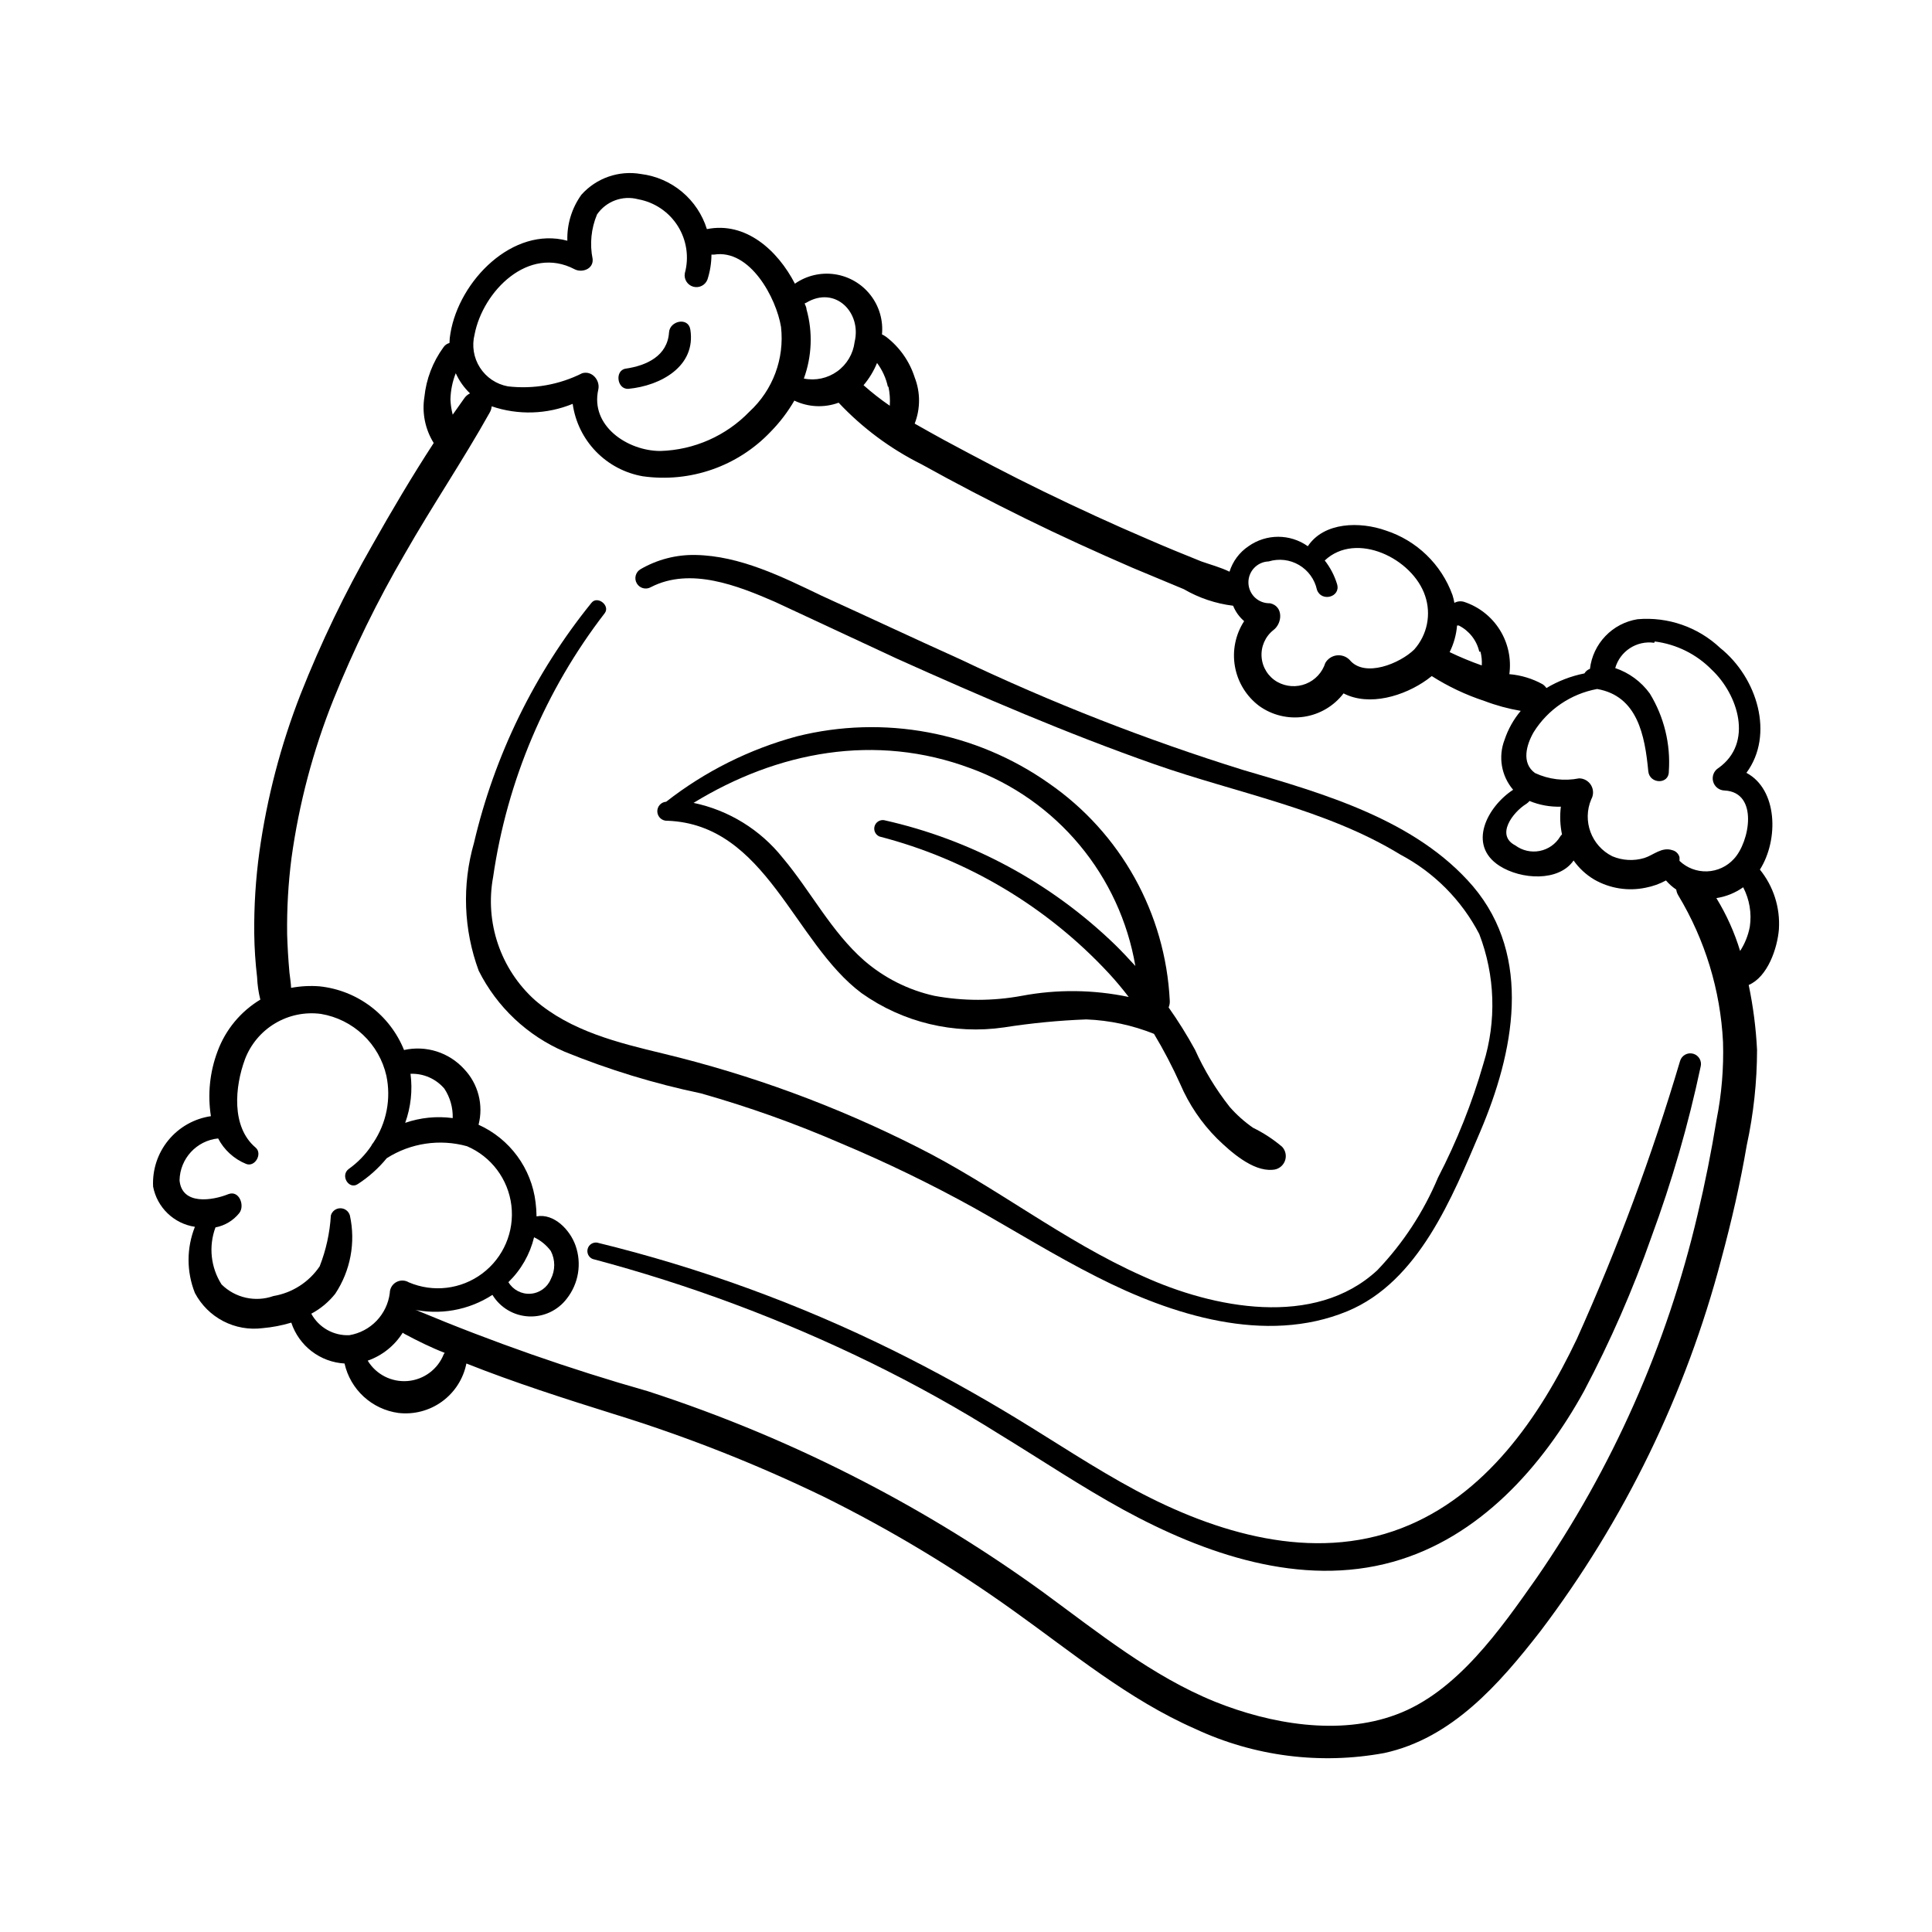 <?xml version="1.0" encoding="UTF-8"?>
<!-- Uploaded to: SVG Repo, www.svgrepo.com, Generator: SVG Repo Mixer Tools -->
<svg fill="#000000" width="800px" height="800px" version="1.1" viewBox="144 144 512 512" xmlns="http://www.w3.org/2000/svg">
 <g>
  <path d="m421.96 351.58c-19.387-13.652-43.754-18.195-66.754-12.445-12.598 3.402-24.383 9.297-34.664 17.332-1.391 0.098-2.438 1.305-2.344 2.695 0.098 1.391 1.305 2.441 2.699 2.344 26.199 1.008 33.402 32.242 51.438 45.695 10.945 7.762 24.457 11.008 37.734 9.07 7.223-1.133 14.508-1.84 21.816-2.117 6.152 0.242 12.219 1.535 17.934 3.828 2.578 4.293 4.898 8.734 6.953 13.301 2.309 5.398 5.625 10.305 9.773 14.461 3.578 3.477 9.422 8.715 14.66 8.262 1.43-0.035 2.703-0.902 3.258-2.219 0.555-1.316 0.285-2.832-0.688-3.879-2.352-1.992-4.938-3.684-7.707-5.039-2.285-1.586-4.367-3.445-6.199-5.539-3.66-4.648-6.738-9.723-9.168-15.117-2.117-3.875-4.457-7.625-7.004-11.234 0.238-0.555 0.34-1.16 0.305-1.762-1.129-23.152-12.973-44.457-32.043-57.637zm-7.203 56.328c-7.644 1.41-15.484 1.41-23.125 0-6.898-1.527-13.305-4.746-18.641-9.371-8.766-7.707-14.105-18.34-21.562-27.207h-0.004c-5.938-7.457-14.293-12.609-23.629-14.559 22.219-13.602 48.164-18.59 73.406-9.168v-0.004c11.25 4.113 21.215 11.125 28.883 20.328 7.672 9.199 12.777 20.262 14.797 32.07-1.762-1.914-3.527-3.828-5.391-5.644-16.969-16.434-38.156-27.855-61.211-33-1.129-0.164-2.207 0.535-2.516 1.633-0.305 1.102 0.254 2.258 1.305 2.699 23.297 6.023 44.383 18.594 60.762 36.227 1.863 2.016 3.629 4.133 5.289 6.297-9.344-1.965-18.98-2.07-28.363-0.301z"/>
  <path d="m293.64 422.72c11.684 4.762 23.773 8.453 36.121 11.035 12.695 3.594 25.133 8.039 37.234 13.301 11.969 5.027 23.656 10.695 35.016 16.977 10.883 6.098 21.461 12.695 32.648 18.34 19.75 10.078 44.688 18.086 66.402 9.117 18.941-7.859 27.809-30.23 35.266-47.711 8.816-20.758 13.957-46.098-1.965-64.891-15.113-17.633-39.598-24.586-60.91-30.832h-0.004c-25.723-8.012-50.84-17.844-75.168-29.422-12.191-5.492-24.285-11.184-36.477-16.727-10.48-5.039-21.715-10.629-33.504-10.832-5.106-0.102-10.145 1.207-14.559 3.777-1.309 0.766-1.746 2.449-0.98 3.754 0.762 1.309 2.445 1.75 3.75 0.984 10.48-5.391 23.027-0.352 32.801 3.879 10.832 5.039 21.613 10.078 32.445 15.113 22.418 10.078 44.988 19.801 68.215 27.961 21.816 7.656 45.344 11.84 65.141 23.93v0.004c8.949 4.731 16.242 12.074 20.91 21.059 4.215 10.984 4.606 23.074 1.109 34.309-3.004 10.449-7.035 20.578-12.043 30.23-3.812 9.09-9.258 17.406-16.07 24.535-16.625 15.469-43.578 10.078-62.219 1.562-21.008-9.32-39.246-23.98-59.852-34.258l-0.004-0.004c-21.355-10.797-43.891-19.082-67.156-24.688-11.941-2.871-24.535-5.945-34.059-14.207-9.105-8.223-13.285-20.586-11.035-32.645 3.691-25.449 13.879-49.516 29.574-69.879 1.512-2.016-1.965-4.734-3.527-2.719v-0.004c-15.039 18.594-25.684 40.348-31.133 63.633-3.199 11.133-2.758 22.992 1.258 33.855 4.824 9.613 12.891 17.215 22.773 21.461z"/>
  <path d="m184.57 458.44c1.051 5.551 5.496 9.836 11.082 10.68-2.242 5.629-2.242 11.902 0 17.531 1.688 3.195 4.305 5.801 7.512 7.469 3.203 1.664 6.844 2.312 10.426 1.852 2.578-0.223 5.129-0.711 7.606-1.461 0.996 3.012 2.871 5.656 5.387 7.586 2.516 1.934 5.555 3.062 8.723 3.246 0.758 3.379 2.527 6.441 5.078 8.781 2.547 2.344 5.75 3.848 9.18 4.32 4.102 0.484 8.234-0.594 11.578-3.023 3.344-2.426 5.648-6.023 6.457-10.078 12.695 5.039 25.895 9.27 39.094 13.402 18.996 5.867 37.523 13.16 55.422 21.816 17.582 8.695 34.43 18.805 50.379 30.227 15.617 11.133 30.582 23.629 48.266 31.387 15.621 7.289 33.125 9.523 50.078 6.398 17.938-3.879 30.531-18.34 41.312-32.195v0.004c22.312-29.438 38.625-62.973 48.012-98.695 2.719-10.078 5.039-20.152 6.75-30.23h0.004c1.793-8.277 2.703-16.723 2.719-25.191-0.285-5.793-1.027-11.551-2.215-17.23 5.039-2.168 7.609-9.723 8.012-14.812h-0.004c0.359-5.699-1.438-11.328-5.035-15.766 5.039-7.961 4.684-21.262-3.578-25.645 7.457-10.078 2.922-25.191-6.953-33.102-5.887-5.543-13.859-8.312-21.914-7.606-3.246 0.523-6.231 2.09-8.5 4.465-2.273 2.371-3.711 5.418-4.098 8.684-0.613 0.215-1.133 0.645-1.461 1.207-3.555 0.707-6.965 2.019-10.074 3.879-0.27-0.395-0.613-0.734-1.008-1.008-2.719-1.5-5.723-2.41-8.816-2.668 0.551-4.082-0.34-8.23-2.519-11.723-2.18-3.496-5.512-6.121-9.422-7.422-0.871-0.285-1.82-0.195-2.621 0.25-0.125-0.695-0.293-1.387-0.504-2.062-2.945-8.145-9.492-14.469-17.734-17.133-6.699-2.367-16.273-2.316-20.605 4.18v0.004c-4.707-3.336-11.008-3.336-15.719 0-2.398 1.609-4.18 3.992-5.035 6.75-2.367-1.16-5.039-1.863-7.457-2.719-4.785-1.914-9.574-3.879-14.309-5.945-9.32-3.981-18.488-8.211-27.609-12.645-9.117-4.434-17.582-8.918-26.301-13.602-2.621-1.41-5.039-2.82-7.758-4.332v-0.004c1.539-3.938 1.539-8.305 0-12.242-1.367-4.289-4.023-8.055-7.606-10.781-0.332-0.238-0.688-0.441-1.059-0.605 0.355-3.75-0.738-7.492-3.059-10.457-2.316-2.965-5.688-4.93-9.41-5.488-3.723-0.555-7.519 0.336-10.605 2.492-4.586-8.867-13.047-16.523-23.328-14.461v0.004c-1.199-3.859-3.488-7.289-6.586-9.883-3.102-2.59-6.883-4.231-10.895-4.727-5.852-1.012-11.812 1.062-15.77 5.488-2.551 3.547-3.859 7.832-3.727 12.195-14.461-3.879-28.668 10.578-30.984 24.535-0.16 0.848-0.246 1.707-0.254 2.566-0.664 0.172-1.238 0.586-1.613 1.16-2.812 3.859-4.551 8.398-5.035 13.148-0.672 4.231 0.203 8.559 2.469 12.195-5.742 8.816-11.133 17.938-16.273 27.055-7.277 12.688-13.625 25.891-18.996 39.496-5.262 13.465-8.93 27.5-10.93 41.816-0.984 7.18-1.438 14.418-1.363 21.664 0.051 3.856 0.305 7.707 0.758 11.539 0.078 2.004 0.367 3.996 0.855 5.941-5.227 3.144-9.227 7.981-11.336 13.707-2.062 5.477-2.672 11.395-1.762 17.18-4.414 0.645-8.43 2.914-11.262 6.359-2.832 3.445-4.277 7.824-4.055 12.281zm77.031 44.438v-0.004c-1.57 3.992-5.269 6.746-9.543 7.109-4.277 0.363-8.387-1.727-10.609-5.394 3.84-1.348 7.109-3.957 9.27-7.406l0.453 0.301c3.477 1.863 7.055 3.629 10.68 5.039zm346.12-113.31c-0.426 2.297-1.301 4.488-2.57 6.449-1.492-4.918-3.609-9.625-6.297-14.008 2.559-0.391 4.992-1.375 7.106-2.871 1.672 3.203 2.289 6.856 1.762 10.43zm-25.191-75.57c5.742 0.723 11.07 3.371 15.117 7.504 6.953 6.551 11.082 19.348 1.812 25.996-1.242 0.738-1.84 2.215-1.465 3.609s1.633 2.371 3.078 2.387c9.07 0.504 6.602 13.703 2.418 18.137-1.828 2.008-4.387 3.191-7.098 3.289-2.715 0.094-5.352-0.91-7.312-2.785 0.023-0.336 0.023-0.672 0-1.008-0.258-0.891-0.965-1.582-1.863-1.812-2.82-0.957-5.039 1.309-7.457 2.066-2.789 0.836-5.781 0.676-8.465-0.453-5.574-2.762-8.027-9.391-5.59-15.117 0.637-1.148 0.625-2.551-0.035-3.688-0.664-1.137-1.875-1.84-3.191-1.852-3.945 0.785-8.043 0.293-11.688-1.41-3.68-2.672-2.266-7.508-0.352-10.832 3.75-6.012 9.859-10.16 16.824-11.438 10.68 1.863 12.645 12.242 13.551 21.816 0.352 3.426 5.543 3.527 5.441 0h0.004c0.496-7.227-1.262-14.426-5.039-20.609-2.277-3.148-5.484-5.512-9.168-6.75 1.285-4.5 5.695-7.359 10.328-6.699zm-33.957 42.977v-0.004c0.289-0.195 0.543-0.434 0.758-0.703 2.633 1.082 5.465 1.598 8.312 1.508-0.305 2.453-0.203 4.938 0.301 7.359-0.203 0.164-0.375 0.371-0.504 0.602-1.191 1.965-3.152 3.332-5.406 3.773-2.254 0.441-4.59-0.086-6.434-1.453-5.34-2.723-0.652-8.816 2.824-10.984zm-12.242-40.305v-0.004c0.316 1.199 0.438 2.441 0.355 3.68-2.902-1.02-5.746-2.199-8.516-3.527 1.094-2.207 1.762-4.602 1.965-7.055h0.453c2.762 1.387 4.758 3.938 5.441 6.953zm-56.125-23.883c2.699-0.824 5.617-0.484 8.047 0.941 2.434 1.43 4.156 3.809 4.75 6.562 1.16 3.324 6.348 1.965 5.34-1.461h0.004c-0.691-2.281-1.805-4.418-3.277-6.297 8.363-7.859 23.328-0.504 26.602 9.371 0.82 2.41 0.984 4.996 0.48 7.492-0.504 2.496-1.66 4.812-3.352 6.715-3.727 3.68-13.199 7.656-17.18 2.719v0.004c-0.898-0.891-2.156-1.309-3.41-1.145-1.25 0.168-2.356 0.906-2.988 2-0.801 2.523-2.691 4.555-5.152 5.531-2.461 0.977-5.231 0.797-7.543-0.492-2.41-1.363-3.981-3.836-4.191-6.598-0.211-2.758 0.961-5.441 3.133-7.156 2.418-1.812 2.672-6.348-0.906-7.106-1.473 0.047-2.898-0.492-3.973-1.496-1.07-1.008-1.699-2.398-1.746-3.867-0.098-3.062 2.305-5.621 5.363-5.719zm-100.76-46.301c0.355 1.652 0.473 3.352 0.355 5.039-2.43-1.672-4.75-3.488-6.953-5.441 1.496-1.766 2.703-3.754 3.578-5.894 1.395 1.867 2.375 4.016 2.871 6.297zm-21.766-22.27c7.656-4.586 14.711 2.57 12.797 10.43h0.004c-0.387 3.121-2.059 5.941-4.613 7.777-2.555 1.836-5.758 2.523-8.84 1.895 2.148-5.887 2.398-12.301 0.707-18.336 0-0.504-0.301-1.059-0.504-1.562zm-87.91 8.414c2.215-11.488 14.309-23.68 26.5-17.281 1.914 1.008 5.039 0 4.785-2.719-0.805-3.957-0.398-8.066 1.16-11.789 2.418-3.527 6.801-5.144 10.93-4.031 4.332 0.789 8.133 3.359 10.48 7.086 2.344 3.727 3.023 8.266 1.863 12.512-0.289 1.59 0.684 3.137 2.238 3.57 1.559 0.43 3.188-0.395 3.758-1.906 0.691-2.133 1.047-4.359 1.059-6.602h0.707c9.523-1.512 16.473 11.488 17.734 19.195h-0.004c0.945 8.379-2.16 16.707-8.363 22.418-6.211 6.434-14.691 10.176-23.629 10.43-8.613 0-18.641-6.602-16.426-16.324 0.504-2.418-1.664-5.039-4.281-4.281h0.004c-6.086 3.062-12.938 4.273-19.699 3.477-3.047-0.559-5.723-2.356-7.394-4.965-1.672-2.606-2.188-5.789-1.422-8.789zm-6.398 17.23c0.055-2.383 0.531-4.738 1.41-6.953 0.906 2.008 2.188 3.82 3.777 5.34-0.633 0.309-1.172 0.777-1.562 1.363l-3.023 4.281c-0.344-1.32-0.547-2.672-0.602-4.031zm-42.676 151.75c-0.301-3.375-0.504-6.699-0.605-10.078l0.004 0.004c-0.09-6.738 0.297-13.473 1.156-20.152 1.98-14.371 5.703-28.449 11.086-41.918 5.363-13.34 11.695-26.273 18.941-38.691 7.203-12.645 15.367-24.688 22.469-37.383 0.312-0.523 0.504-1.109 0.555-1.715 7 2.383 14.625 2.152 21.465-0.652 0.664 4.754 2.824 9.176 6.164 12.625 3.344 3.449 7.691 5.75 12.426 6.57 12.551 1.773 25.188-2.637 33.906-11.84 2.418-2.465 4.516-5.223 6.246-8.215 3.68 1.762 7.91 1.961 11.738 0.555 6.301 6.699 13.738 12.223 21.969 16.324 9.07 5.039 18.289 9.824 27.609 14.41 9.32 4.586 18.742 8.867 28.266 13l13.652 5.691h-0.004c4.008 2.328 8.449 3.82 13.051 4.383 0.633 1.574 1.637 2.973 2.922 4.082-2.305 3.551-3.176 7.848-2.438 12.016 0.738 4.172 3.031 7.906 6.418 10.453 3.426 2.465 7.68 3.496 11.859 2.875 4.176-0.617 7.945-2.844 10.508-6.199 6.801 3.527 16.07 0.707 22.117-3.629l1.258-0.957h0.004c4.356 2.773 9.047 4.988 13.953 6.598 3.117 1.184 6.34 2.062 9.625 2.621-1.898 2.262-3.352 4.859-4.285 7.66-1.738 4.496-0.867 9.586 2.269 13.25-6.801 4.434-12.242 14.609-3.629 20.152 5.742 3.68 15.719 4.281 19.648-1.41v-0.004c1.441 2.043 3.297 3.758 5.441 5.039 4.144 2.387 9.023 3.16 13.703 2.168 1.867-0.359 3.672-1.004 5.34-1.914 0.797 0.922 1.711 1.738 2.723 2.418 0.07 0.555 0.258 1.086 0.555 1.562 7.086 11.773 11.156 25.117 11.84 38.844 0.211 6.91-0.363 13.824-1.715 20.605-1.379 8.465-3.055 16.859-5.039 25.191v-0.004c-8.086 34.504-22.578 67.18-42.723 96.332-9.473 13.453-21.109 30.23-37.18 36.125-15.113 5.644-33.301 2.469-47.961-3.426-16.676-6.75-31.035-18.391-45.344-28.867v-0.004c-15.102-10.961-31-20.781-47.562-29.375-18.43-9.578-37.625-17.617-57.383-24.031-20.797-5.91-41.219-13.062-61.164-21.41-0.449-0.184-0.926-0.305-1.41-0.352 7.34 1.684 15.047 0.32 21.363-3.781 2.055 3.371 5.641 5.508 9.582 5.707 3.941 0.203 7.727-1.555 10.117-4.699 3.141-3.992 4.016-9.316 2.316-14.105-1.461-4.133-5.691-8.566-10.328-7.707-0.012-1.23-0.094-2.461-0.25-3.68-1.082-9.043-6.816-16.859-15.117-20.605 1.355-5.25-0.09-10.832-3.828-14.762-1.973-2.168-4.484-3.777-7.281-4.664-2.797-0.883-5.777-1.012-8.637-0.375-1.848-4.578-4.906-8.566-8.848-11.539-3.938-2.973-8.613-4.816-13.523-5.336-2.527-0.199-5.066-0.062-7.559 0.402-0.047-1.359-0.301-2.773-0.453-4.184zm64.84 70.281c1.754 0.828 3.277 2.074 4.434 3.629 1.211 2.34 1.211 5.117 0 7.457-0.91 2.203-2.988 3.703-5.367 3.875-2.379 0.168-4.648-1.02-5.867-3.07 3.344-3.242 5.699-7.363 6.801-11.891zm-32.746-43.328v0.004c3.434-0.133 6.738 1.316 8.969 3.93 1.523 2.312 2.297 5.039 2.215 7.809-4.238-0.57-8.551-0.141-12.594 1.258 1.5-4.156 1.984-8.613 1.41-12.996zm-50.984 17.129v0.004c1.59 3.055 4.215 5.445 7.406 6.75 2.367 0.957 4.434-2.719 2.519-4.332-6.5-5.492-5.492-16.172-2.82-23.375l-0.004-0.004c1.512-3.984 4.32-7.344 7.981-9.527 3.66-2.188 7.949-3.074 12.172-2.512 4.188 0.703 8.07 2.637 11.156 5.551 3.086 2.914 5.234 6.684 6.176 10.82 1.293 6.156 0.039 12.57-3.477 17.785-0.234 0.25-0.422 0.539-0.555 0.859-1.59 2.344-3.586 4.391-5.894 6.043-2.418 1.715 0 5.644 2.367 4.031 2.894-1.875 5.477-4.184 7.66-6.852 6.316-4.019 14.043-5.172 21.262-3.176 6.441 2.754 10.926 8.738 11.766 15.695 0.836 6.957-2.102 13.832-7.711 18.035-5.606 4.203-13.027 5.098-19.473 2.344-1.023-0.613-2.297-0.633-3.336-0.051-1.043 0.582-1.691 1.68-1.703 2.871-0.703 5.695-5.07 10.246-10.73 11.188-4.172 0.18-8.078-2.027-10.074-5.695 2.457-1.305 4.617-3.106 6.348-5.289 4.051-6.109 5.449-13.598 3.879-20.758-0.324-1.125-1.352-1.898-2.519-1.898-1.172 0-2.199 0.773-2.519 1.898-0.277 4.629-1.281 9.188-2.973 13.504-2.836 4.18-7.258 7.019-12.242 7.859-4.793 1.699-10.141 0.504-13.754-3.074-2.875-4.508-3.469-10.102-1.613-15.113 2.481-0.473 4.715-1.812 6.297-3.781 1.562-1.965 0-6.144-2.871-5.039-4.231 1.715-12.344 3.023-12.949-3.68l0.004 0.004c0.121-5.746 4.508-10.5 10.227-11.082z"/>
  <path d="m310.57 247.04c8.414-0.805 17.938-5.894 16.375-15.719-0.555-3.375-5.441-2.316-5.644 0.754-0.402 6.246-5.945 8.816-11.488 9.621-2.973 0.457-2.316 5.594 0.758 5.344z"/>
  <path d="m515.42 548.98c-23.629 9.117-49.324 1.258-70.535-10.078-10.781-5.793-20.957-12.594-31.387-18.941-10.43-6.348-21.766-12.645-33-18.188-24.961-12.32-51.199-21.867-78.242-28.465-1.129-0.168-2.207 0.531-2.512 1.633-0.309 1.098 0.25 2.254 1.305 2.699 25.422 6.742 50.125 15.957 73.758 27.508 11.73 5.742 23.148 12.098 34.207 19.043 11.137 6.801 21.562 13.805 32.699 19.902 21.41 11.688 47.004 20.656 71.441 13.805 22.871-6.398 39.598-25.191 50.684-45.344h-0.004c6.949-13.145 12.91-26.785 17.836-40.809 5.414-14.664 9.758-29.699 13-44.992 0.43-1.5-0.438-3.07-1.941-3.5-1.504-0.434-3.07 0.438-3.5 1.938-7.453 25.141-16.59 49.75-27.359 73.66-9.922 20.855-24.23 41.562-46.449 50.129z"/>
 </g>
</svg>
